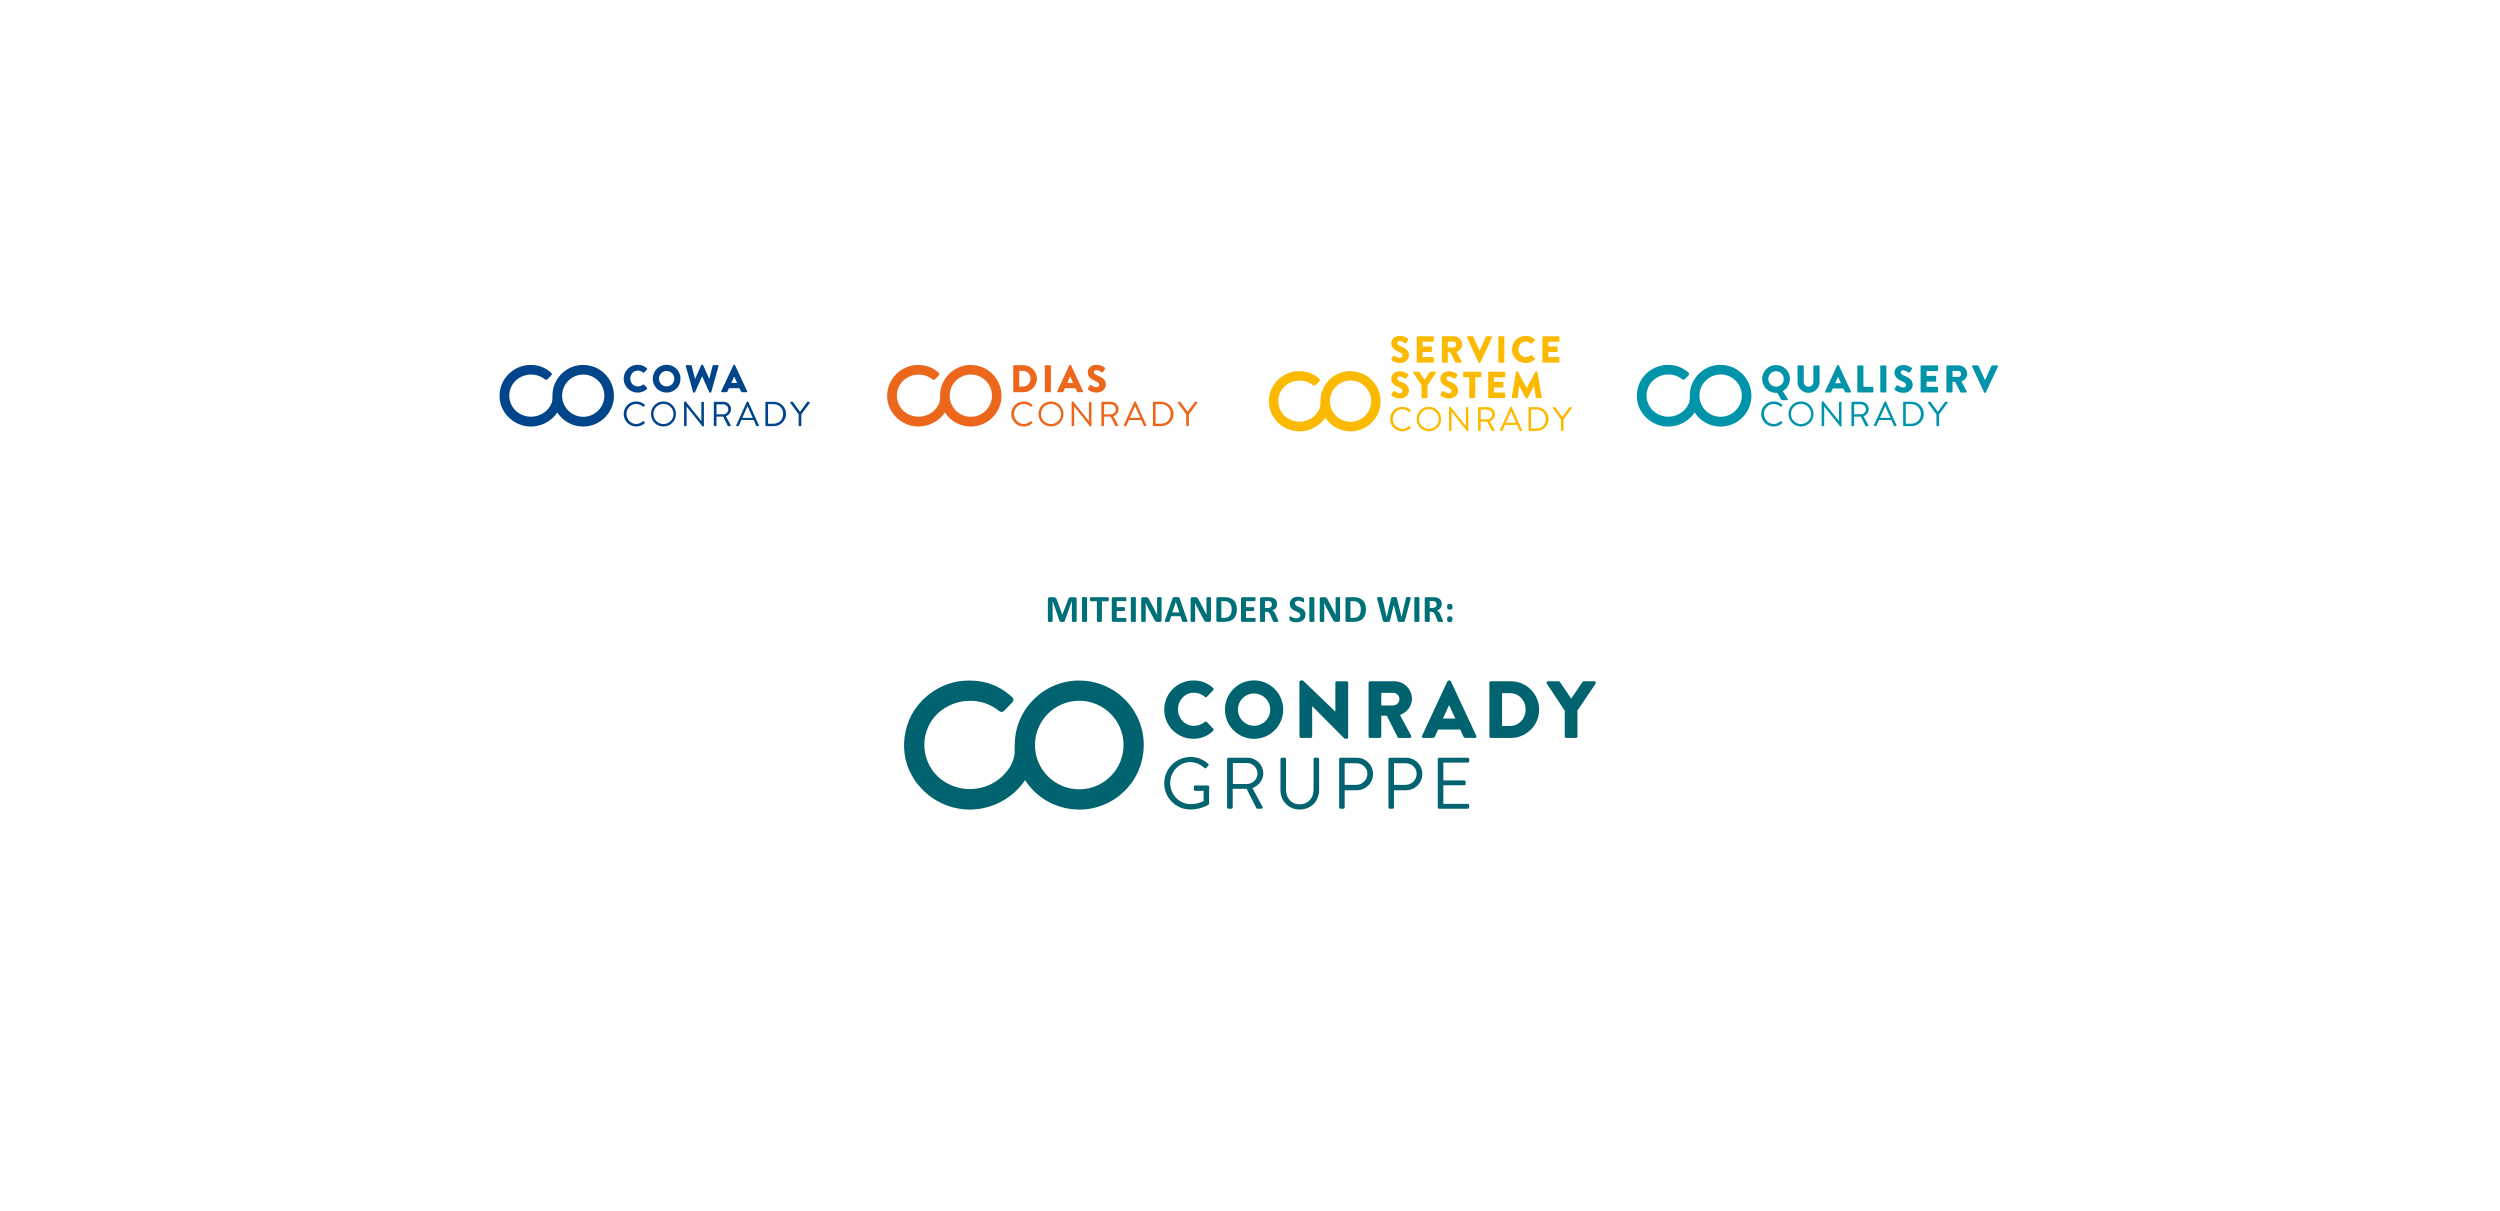 <?xml version="1.0" encoding="UTF-8"?> <svg xmlns="http://www.w3.org/2000/svg" id="Gruppe_1864" data-name="Gruppe 1864" viewBox="0 0 2560 1240"><defs><style> .cls-1 { isolation: isolate; } .cls-2 { fill: #ec671c; } .cls-2, .cls-3, .cls-4, .cls-5, .cls-6, .cls-7 { stroke-width: 0px; } .cls-3 { fill: #fbba00; } .cls-4 { fill: #004489; } .cls-5 { fill: #00636f; } .cls-6 { fill: #007078; } .cls-7 { fill: #0094aa; } </style></defs><g><g id="Miteinander_sind_wir:" data-name="Miteinander sind wir:" class="cls-1"><g class="cls-1"><path class="cls-6" d="M1102.47,636.08c0,.13-.04.25-.11.35-.07.1-.2.19-.39.25-.19.07-.44.12-.75.16s-.71.06-1.19.06-.86-.02-1.17-.06-.56-.09-.74-.16c-.18-.07-.31-.15-.39-.25s-.12-.22-.12-.35v-20.57h-.04l-7.32,20.55c-.05.17-.14.31-.25.42s-.28.2-.48.26c-.2.07-.46.11-.77.13s-.69.03-1.13.03-.82-.02-1.13-.05-.57-.08-.77-.16c-.2-.07-.36-.16-.48-.26s-.2-.23-.23-.37l-7.07-20.55h-.04v20.57c0,.13-.04.25-.11.35-.07.1-.21.19-.4.25s-.45.12-.75.16c-.31.04-.7.06-1.18.06s-.86-.02-1.17-.06-.56-.09-.75-.16c-.19-.07-.32-.15-.39-.25-.07-.1-.11-.22-.11-.35v-22.52c0-.66.18-1.17.53-1.52s.82-.53,1.41-.53h3.36c.6,0,1.11.05,1.54.15s.8.26,1.11.49.57.53.78.9c.21.37.39.83.55,1.38l5.47,15.06h.08l5.66-15.02c.17-.55.35-1.01.56-1.39.2-.38.44-.68.7-.92.27-.23.58-.4.95-.5.36-.1.79-.15,1.27-.15h3.46c.35,0,.65.05.91.14s.46.22.62.4c.16.18.29.39.37.64.08.25.13.54.13.87v22.52Z"></path><path class="cls-6" d="M1113.14,636.08c0,.13-.04.25-.13.35-.08.1-.22.19-.42.25s-.46.12-.78.16c-.33.04-.74.06-1.25.06s-.91-.02-1.24-.06-.6-.09-.79-.16-.34-.15-.42-.25c-.08-.1-.13-.22-.13-.35v-23.87c0-.13.04-.25.13-.35.08-.1.23-.19.43-.25.2-.07.47-.12.79-.16.33-.04.74-.06,1.23-.06s.92.02,1.25.06c.33.04.59.09.78.16s.33.15.42.25c.08.1.13.22.13.35v23.87Z"></path><path class="cls-6" d="M1135.46,613.62c0,.38-.02.7-.05.97-.03.27-.08.48-.15.64-.07.16-.15.28-.24.36s-.21.12-.32.12h-6.33v20.37c0,.13-.04.25-.13.35-.08.1-.22.19-.42.25s-.46.12-.79.16-.75.06-1.24.06-.91-.02-1.24-.06-.6-.09-.79-.16-.34-.15-.42-.25c-.08-.1-.13-.22-.13-.35v-20.37h-6.33c-.13,0-.24-.04-.33-.12-.09-.08-.17-.2-.23-.36-.07-.16-.11-.38-.15-.64-.03-.27-.05-.59-.05-.97s.02-.72.05-1c.03-.27.08-.49.15-.65.06-.16.14-.28.23-.35.09-.07.2-.11.33-.11h17.81c.12,0,.22.04.32.11s.18.19.24.35c.06.16.11.38.15.65.03.27.05.61.05,1Z"></path><path class="cls-6" d="M1153.43,634.77c0,.38-.02.69-.05.95-.03.25-.08.46-.15.62-.07.16-.15.27-.24.34s-.21.11-.32.11h-12.7c-.43,0-.79-.13-1.08-.38s-.44-.67-.44-1.24v-22.03c0-.57.15-.99.44-1.24s.65-.38,1.08-.38h12.62c.12,0,.22.03.31.1.09.07.17.18.23.34.06.16.11.37.15.62.03.25.05.58.05.97,0,.36-.02.67-.05.93-.03.25-.08.46-.15.62-.07.16-.14.27-.23.34-.09.07-.2.11-.31.11h-9.02v6.17h7.64c.12,0,.22.04.32.11s.18.18.24.33c.06.15.11.35.15.61.03.25.05.56.05.93s-.02.69-.05.94c-.03.25-.08.45-.15.6-.07.15-.15.26-.24.32s-.21.1-.32.1h-7.64v7.13h9.1c.12,0,.22.04.32.11s.18.19.24.34c.06.16.11.36.15.62.03.25.05.57.05.95Z"></path><path class="cls-6" d="M1163.12,636.08c0,.13-.04.25-.13.35-.08.1-.22.19-.42.25s-.46.12-.78.16c-.33.04-.74.06-1.25.06s-.91-.02-1.24-.06-.6-.09-.79-.16-.34-.15-.42-.25c-.08-.1-.13-.22-.13-.35v-23.87c0-.13.04-.25.13-.35.08-.1.23-.19.43-.25.2-.07.47-.12.79-.16.33-.04.74-.06,1.23-.06s.92.02,1.25.06c.33.04.59.09.78.16s.33.15.42.25c.08.1.13.22.13.35v23.87Z"></path><path class="cls-6" d="M1189.46,634.99c0,.3-.05.57-.16.8-.1.23-.24.43-.42.59s-.38.27-.62.34c-.24.07-.49.11-.73.11h-2.19c-.46,0-.85-.05-1.18-.14s-.64-.26-.92-.5c-.28-.24-.55-.57-.81-.98-.26-.41-.55-.94-.88-1.59l-6.29-11.82c-.36-.7-.74-1.46-1.11-2.28-.38-.81-.72-1.6-1.02-2.37h-.04c.05.94.09,1.87.12,2.8.03.93.04,1.89.04,2.88v13.22c0,.13-.04.25-.11.35-.07.1-.2.19-.37.26s-.41.13-.71.17c-.3.04-.68.06-1.15.06s-.83-.02-1.13-.06c-.3-.04-.53-.09-.7-.17-.17-.07-.29-.16-.35-.26-.07-.1-.1-.22-.1-.35v-22.71c0-.61.18-1.07.54-1.38.36-.31.8-.46,1.32-.46h2.75c.49,0,.91.04,1.25.13.34.08.64.22.91.42.27.2.52.47.75.81s.48.77.72,1.28l4.92,9.24c.29.56.57,1.11.85,1.65.28.54.55,1.08.81,1.62.26.54.51,1.07.76,1.59.25.52.49,1.04.72,1.56h.02c-.04-.91-.07-1.86-.09-2.85s-.03-1.93-.03-2.83v-11.86c0-.13.04-.25.12-.35s.21-.2.39-.27c.18-.08.42-.13.72-.17.3-.03.68-.05,1.15-.05.44,0,.81.02,1.11.05.3.03.53.09.69.17.16.08.28.17.34.27.06.1.1.22.1.35v22.71Z"></path><path class="cls-6" d="M1215.67,634.87c.16.47.25.84.29,1.11s-.01.48-.16.62c-.14.14-.4.22-.76.25-.36.03-.87.05-1.5.05s-1.18,0-1.55-.03-.65-.06-.85-.12-.33-.14-.41-.24-.14-.24-.2-.41l-1.7-5.08h-9.49l-1.6,4.94c-.05.18-.12.33-.21.46-.08.12-.22.22-.41.29-.19.07-.46.12-.8.15-.35.03-.8.04-1.36.04-.6,0-1.07-.02-1.41-.06-.34-.04-.57-.13-.7-.28-.13-.15-.18-.36-.14-.63s.14-.64.29-1.09l7.79-22.42c.08-.22.17-.4.27-.54.1-.14.27-.24.5-.31.23-.07.54-.12.95-.14.4-.02.94-.03,1.6-.03.77,0,1.38,0,1.84.03.46.02.81.07,1.06.14s.44.18.55.32c.11.14.21.34.28.59l7.81,22.4ZM1204.07,616.34h-.02l-3.57,10.74h7.17l-3.57-10.74Z"></path><path class="cls-6" d="M1240.05,634.99c0,.3-.05.57-.16.8-.1.23-.24.43-.42.59s-.38.27-.62.34c-.24.07-.49.11-.73.11h-2.19c-.46,0-.85-.05-1.18-.14s-.64-.26-.92-.5c-.28-.24-.55-.57-.81-.98-.26-.41-.55-.94-.88-1.59l-6.29-11.82c-.36-.7-.74-1.46-1.11-2.28-.38-.81-.72-1.6-1.02-2.37h-.04c.05.94.09,1.87.12,2.8.03.93.04,1.89.04,2.88v13.22c0,.13-.04.25-.11.35-.07.1-.2.19-.37.26s-.41.13-.71.17c-.3.04-.68.06-1.15.06s-.83-.02-1.13-.06c-.3-.04-.53-.09-.7-.17-.17-.07-.29-.16-.35-.26-.07-.1-.1-.22-.1-.35v-22.71c0-.61.18-1.07.54-1.38.36-.31.8-.46,1.32-.46h2.75c.49,0,.91.04,1.25.13.34.08.64.22.91.42.27.2.52.47.75.81s.48.77.72,1.28l4.92,9.24c.29.56.57,1.11.85,1.65.28.54.55,1.08.81,1.62.26.54.51,1.07.76,1.59.25.52.49,1.04.72,1.56h.02c-.04-.91-.07-1.86-.09-2.85s-.03-1.93-.03-2.83v-11.86c0-.13.04-.25.12-.35s.21-.2.39-.27c.18-.08.42-.13.72-.17.3-.03.68-.05,1.15-.05.44,0,.81.02,1.11.05.3.03.53.09.69.17.16.08.28.17.34.27.06.1.1.22.1.35v22.71Z"></path><path class="cls-6" d="M1266.55,623.78c0,2.32-.3,4.3-.91,5.95s-1.47,2.99-2.61,4.03-2.51,1.81-4.13,2.29-3.55.73-5.79.73h-6.04c-.43,0-.79-.13-1.08-.38s-.44-.67-.44-1.24v-22.03c0-.57.15-.99.44-1.24s.65-.38,1.08-.38h6.48c2.25,0,4.16.26,5.73.79,1.57.53,2.89,1.31,3.96,2.34s1.89,2.31,2.45,3.84c.56,1.52.84,3.29.84,5.29ZM1261.24,623.95c0-1.2-.14-2.31-.42-3.34-.28-1.03-.73-1.92-1.35-2.68-.62-.75-1.41-1.34-2.38-1.77-.97-.42-2.24-.63-3.82-.63h-2.6v17.19h2.68c1.41,0,2.59-.18,3.55-.55.96-.36,1.77-.92,2.41-1.65s1.13-1.65,1.45-2.74c.32-1.09.48-2.37.48-3.83Z"></path><path class="cls-6" d="M1285.75,634.77c0,.38-.02.69-.05.95s-.08.46-.15.62-.15.27-.24.34-.21.11-.32.11h-12.69c-.43,0-.79-.13-1.08-.38s-.44-.67-.44-1.24v-22.03c0-.57.15-.99.44-1.24s.65-.38,1.08-.38h12.62c.12,0,.22.03.31.1s.17.18.23.34.11.37.15.62.05.58.05.97c0,.36-.02.67-.05.93s-.08.46-.15.62-.14.27-.23.34-.2.11-.31.11h-9.02v6.17h7.64c.12,0,.22.04.32.11s.18.18.24.33.11.35.15.61.05.56.05.93-.02.69-.05.94-.08.45-.15.6-.15.26-.24.32-.21.1-.32.1h-7.64v7.13h9.1c.12,0,.22.04.32.11s.18.19.24.34.11.36.15.62.05.57.05.95Z"></path><path class="cls-6" d="M1309.03,636.12c0,.14-.03.26-.08.36s-.18.18-.37.24-.48.11-.86.14-.89.04-1.54.04c-.55,0-.98-.01-1.31-.04s-.58-.08-.77-.15-.32-.16-.4-.27-.14-.24-.2-.4l-2.27-5.64c-.27-.64-.54-1.2-.8-1.7s-.55-.91-.87-1.24-.69-.58-1.1-.75-.9-.25-1.45-.25h-1.6v9.63c0,.13-.04.25-.13.35s-.22.19-.42.25-.46.12-.78.16-.74.06-1.25.06-.91-.02-1.24-.06-.6-.09-.79-.16-.33-.15-.41-.25-.12-.22-.12-.35v-22.95c0-.57.15-.99.44-1.24s.65-.38,1.08-.38h6.54c.66,0,1.21.01,1.64.04s.82.06,1.17.1c1.02.14,1.93.39,2.74.74s1.5.81,2.07,1.38,1,1.24,1.3,2.01.45,1.66.45,2.67c0,.85-.11,1.62-.32,2.31s-.53,1.32-.95,1.87-.93,1.02-1.54,1.43-1.31.73-2.09.98c.38.18.73.4,1.06.66s.64.58.94.95.57.79.83,1.27.51,1.01.76,1.61l2.13,4.98c.2.5.33.86.39,1.08s.1.41.1.54ZM1302.41,618.97c0-.83-.19-1.54-.57-2.11s-1-.98-1.86-1.21c-.26-.07-.56-.12-.89-.16s-.79-.06-1.38-.06h-2.3v7.17h2.62c.73,0,1.37-.09,1.91-.26s1-.42,1.37-.74.64-.7.82-1.14.27-.94.27-1.48Z"></path><path class="cls-6" d="M1336.83,629.21c0,1.33-.25,2.49-.74,3.5s-1.17,1.84-2.01,2.51-1.84,1.17-2.97,1.51-2.34.51-3.63.51c-.87,0-1.68-.07-2.43-.21s-1.41-.32-1.98-.52-1.05-.41-1.44-.63-.66-.42-.83-.59-.29-.41-.36-.73-.11-.78-.11-1.38c0-.4.01-.74.04-1.02s.07-.5.13-.66.14-.29.23-.36.21-.11.34-.11c.18,0,.44.11.77.32s.76.45,1.28.71,1.14.5,1.87.71,1.56.32,2.51.32c.62,0,1.18-.08,1.68-.22s.92-.36,1.26-.63.61-.61.79-1.02.27-.85.27-1.35c0-.57-.16-1.06-.47-1.47s-.72-.77-1.22-1.09-1.07-.62-1.71-.9-1.3-.58-1.97-.89-1.33-.67-1.97-1.06-1.21-.87-1.71-1.43-.91-1.21-1.22-1.96-.47-1.66-.47-2.71c0-1.21.22-2.28.67-3.19s1.05-1.68,1.82-2.29,1.66-1.06,2.7-1.36,2.13-.45,3.29-.45c.6,0,1.2.05,1.8.14s1.16.21,1.68.37.98.33,1.39.53.67.36.8.49.22.24.26.33.08.21.12.36.06.34.07.57.02.51.02.85c0,.38,0,.7-.03.96s-.05.48-.1.64-.11.29-.2.37-.2.12-.34.12-.37-.09-.68-.27-.7-.38-1.15-.6-.98-.41-1.58-.59-1.26-.26-1.97-.26c-.56,0-1.05.07-1.46.21s-.76.33-1.04.57-.49.53-.62.87-.21.7-.21,1.07c0,.56.15,1.04.46,1.46s.72.77,1.23,1.09,1.1.62,1.75.9,1.32.58,1.99.89,1.34.67,1.99,1.06,1.23.87,1.74,1.43.92,1.2,1.23,1.95.47,1.63.47,2.65Z"></path><path class="cls-6" d="M1345.91,636.08c0,.13-.04.25-.13.35s-.22.19-.42.25-.46.12-.78.16-.74.06-1.25.06-.91-.02-1.24-.06-.6-.09-.79-.16-.33-.15-.42-.25-.13-.22-.13-.35v-23.87c0-.13.04-.25.13-.35s.23-.19.43-.25.47-.12.79-.16.74-.06,1.23-.06.92.02,1.25.06.59.09.78.16.33.15.42.25.13.22.13.35v23.87Z"></path><path class="cls-6" d="M1372.26,634.99c0,.3-.05.57-.16.8s-.24.43-.42.59-.38.27-.62.34-.49.11-.73.11h-2.19c-.46,0-.85-.05-1.18-.14s-.64-.26-.92-.5-.55-.57-.81-.98-.55-.94-.88-1.59l-6.29-11.82c-.36-.7-.74-1.46-1.11-2.28s-.72-1.6-1.02-2.37h-.04c.05.94.09,1.87.12,2.8s.04,1.89.04,2.88v13.22c0,.13-.04.25-.11.35s-.2.19-.37.26-.41.13-.71.17-.68.06-1.15.06-.83-.02-1.13-.06-.53-.09-.7-.17-.29-.16-.35-.26-.1-.22-.1-.35v-22.71c0-.61.18-1.07.54-1.38s.8-.46,1.32-.46h2.75c.5,0,.91.04,1.25.13s.64.22.91.42.52.47.75.81.48.77.72,1.28l4.92,9.24c.29.56.57,1.11.85,1.65s.55,1.08.81,1.62.51,1.07.76,1.59.49,1.04.72,1.56h.02c-.04-.91-.07-1.86-.09-2.85s-.03-1.93-.03-2.83v-11.86c0-.13.04-.25.12-.35s.21-.2.39-.27.42-.13.72-.17.68-.05,1.15-.05c.44,0,.81.02,1.11.05s.53.09.69.17.28.17.34.27.1.22.1.35v22.71Z"></path><path class="cls-6" d="M1398.76,623.78c0,2.32-.3,4.3-.91,5.95s-1.47,2.99-2.61,4.03-2.51,1.81-4.13,2.29-3.55.73-5.79.73h-6.04c-.43,0-.79-.13-1.08-.38s-.44-.67-.44-1.24v-22.03c0-.57.15-.99.44-1.24s.65-.38,1.08-.38h6.48c2.25,0,4.16.26,5.73.79s2.89,1.31,3.96,2.34,1.89,2.31,2.45,3.84.84,3.29.84,5.29ZM1393.45,623.95c0-1.2-.14-2.31-.42-3.34s-.73-1.92-1.35-2.68-1.41-1.34-2.38-1.77-2.24-.63-3.82-.63h-2.6v17.19h2.68c1.41,0,2.59-.18,3.55-.55s1.77-.92,2.41-1.65,1.13-1.65,1.45-2.74.48-2.37.48-3.83Z"></path><path class="cls-6" d="M1438.62,635.48c-.08.31-.19.56-.32.75s-.34.33-.62.43-.62.16-1.05.2-.98.05-1.64.05c-.74,0-1.34-.02-1.79-.05s-.8-.1-1.06-.2-.45-.24-.57-.43-.21-.44-.27-.75l-4.04-16.02h-.04l-3.83,16.02c-.07.3-.16.54-.27.73s-.3.33-.56.44-.6.17-1.04.21-1.01.05-1.73.05c-.75,0-1.36-.02-1.81-.05s-.8-.1-1.06-.2-.45-.24-.57-.43-.21-.44-.29-.75l-5.74-22.05c-.12-.47-.18-.84-.2-1.1s.06-.47.22-.62.43-.23.8-.26.89-.05,1.55-.05c.61,0,1.1,0,1.46.03s.63.07.81.14.31.18.37.31.12.33.16.58l4.43,19.36h.02l4.61-19.22c.05-.25.12-.45.21-.61s.23-.28.43-.36.48-.14.83-.18.82-.05,1.41-.05c.62,0,1.12.01,1.49.04s.66.08.86.17.35.21.44.36.16.36.21.62l4.77,19.22h.04l4.43-19.3c.04-.21.09-.39.16-.54s.19-.27.37-.35.44-.14.78-.18.81-.05,1.43-.05c.57,0,1.02.02,1.34.05s.55.12.69.26.21.35.19.63-.09.66-.21,1.14l-5.8,21.99Z"></path><path class="cls-6" d="M1453.43,636.08c0,.13-.04.25-.13.35s-.22.19-.42.25-.46.12-.78.16-.74.06-1.25.06-.91-.02-1.24-.06-.6-.09-.79-.16-.33-.15-.42-.25-.13-.22-.13-.35v-23.87c0-.13.04-.25.13-.35s.23-.19.43-.25.47-.12.79-.16.74-.06,1.23-.06.92.02,1.25.06.59.09.78.16.33.15.42.25.13.22.13.35v23.87Z"></path><path class="cls-6" d="M1477.69,636.12c0,.14-.03.26-.08.36s-.18.18-.37.24-.48.11-.86.14-.89.04-1.54.04c-.55,0-.98-.01-1.31-.04s-.58-.08-.77-.15-.32-.16-.4-.27-.14-.24-.2-.4l-2.27-5.64c-.27-.64-.54-1.2-.8-1.7s-.55-.91-.87-1.24-.69-.58-1.1-.75-.9-.25-1.45-.25h-1.6v9.63c0,.13-.04.25-.13.35s-.22.19-.42.25-.46.12-.78.16-.74.06-1.25.06-.91-.02-1.24-.06-.6-.09-.79-.16-.33-.15-.41-.25-.12-.22-.12-.35v-22.95c0-.57.15-.99.44-1.24s.65-.38,1.08-.38h6.54c.66,0,1.21.01,1.64.04s.82.06,1.17.1c1.02.14,1.93.39,2.74.74s1.5.81,2.07,1.38,1,1.24,1.3,2.01.45,1.66.45,2.67c0,.85-.11,1.62-.32,2.31s-.53,1.32-.95,1.87-.93,1.02-1.54,1.43-1.31.73-2.09.98c.38.18.73.4,1.06.66s.64.58.94.95.57.79.83,1.27.51,1.01.76,1.61l2.13,4.98c.2.5.33.86.39,1.08s.1.41.1.54ZM1471.06,618.97c0-.83-.19-1.54-.57-2.11s-1-.98-1.86-1.21c-.26-.07-.56-.12-.89-.16s-.79-.06-1.38-.06h-2.3v7.17h2.62c.73,0,1.37-.09,1.91-.26s1-.42,1.37-.74.64-.7.82-1.14.27-.94.27-1.48Z"></path><path class="cls-6" d="M1487.33,621.36c0,.55-.05,1-.14,1.37s-.24.66-.46.9-.5.4-.85.5-.79.15-1.33.15-.98-.05-1.33-.15-.63-.26-.85-.5-.36-.53-.44-.9-.12-.82-.12-1.37.04-1.03.12-1.41.22-.68.44-.92.5-.4.85-.51.79-.16,1.33-.16.98.05,1.33.16.63.27.85.51.37.54.46.92.14.85.14,1.41ZM1487.33,634.11c0,.55-.05,1.01-.14,1.38s-.24.67-.46.91-.5.4-.85.5-.79.15-1.33.15-.98-.05-1.33-.15-.63-.26-.85-.5-.36-.54-.44-.91-.12-.83-.12-1.38.04-1.01.12-1.4.22-.69.44-.93.5-.4.85-.5.79-.15,1.33-.15.98.05,1.33.15.63.26.85.5.37.54.46.93.14.85.14,1.4Z"></path></g></g><g><path id="Pfad_1943" data-name="Pfad 1943" class="cls-5" d="M1602.28,754.09c0,.87.71,1.58,1.58,1.58h9.87c.86-.03,1.55-.72,1.58-1.58v-26.45l18.58-27.62c.48-.7.3-1.66-.4-2.14-.27-.19-.6-.28-.93-.27h-10.79c-.54,0-1.04.28-1.32.75l-11.54,17-11.52-17c-.29-.45-.79-.73-1.32-.75h-10.79c-.85-.03-1.56.63-1.6,1.48-.01.33.08.66.27.93l18.33,27.71v26.37ZM1538.08,743.39v-33.59h7.97c9.36,0,16.17,7.38,16.17,16.75s-6.8,16.84-16.17,16.84h-7.97ZM1525.14,754.09c-.01.84.65,1.54,1.49,1.58h20.24c16.03.09,29.11-12.83,29.2-28.86.09-16.03-12.83-29.11-28.86-29.2-.11,0-.23,0-.34,0h-20.23c-.84.04-1.5.73-1.49,1.57v54.91ZM1477.62,735.77l6.22-13.68h.08l6.31,13.69h-12.61ZM1457.55,755.67h9.12c1.32.04,2.52-.76,2.99-1.99l2.98-6.63h22.57l2.98,6.55c.75,1.58,1.41,2.07,2.91,2.07h9.21c.8.07,1.51-.53,1.58-1.33.02-.29-.04-.57-.17-.82l-25.96-55.82c-.27-.53-.81-.88-1.4-.91h-.83c-.6.03-1.13.38-1.41.91l-25.96,55.82c-.39.71-.12,1.6.58,1.98.25.14.54.2.82.17M1414.43,722.41v-12.93h12.27c3.47.02,6.28,2.83,6.3,6.3,0,3.54-2.77,6.45-6.3,6.64h-12.27ZM1401.41,754.09c0,.87.7,1.57,1.57,1.58,0,0,0,0,0,0h9.87c.86-.03,1.55-.72,1.58-1.58v-21.15h5.72l11.03,21.98c.28.47.78.75,1.33.75h11.03c.87.05,1.61-.62,1.66-1.48.02-.33-.07-.65-.24-.93l-11.36-21.06c7.22-2.91,12.27-9.04,12.27-16.67-.07-9.93-8.15-17.94-18.08-17.92h-24.8c-.87,0-1.57.7-1.57,1.57h0v54.91ZM1330.66,754.09c.03.86.72,1.55,1.58,1.58h9.87c.87,0,1.57-.7,1.57-1.57,0,0,0,0,0,0v-30.94h.09l32.76,32.93c.32.22.69.37,1.08.42h1.33c.84.01,1.54-.65,1.58-1.49v-55.82c-.03-.86-.72-1.55-1.58-1.57h-9.95c-.87,0-1.58.7-1.58,1.57v29.45h-.08l-33.1-31.85h-2.07c-.84,0-1.54.65-1.58,1.49l.08,55.82ZM1267.62,726.73c-.03-9.14,7.36-16.57,16.5-16.6,9.14-.03,16.57,7.36,16.6,16.5.03,9.14-7.36,16.57-16.5,16.6-.03,0-.06,0-.09,0-9.07-.1-16.4-7.43-16.51-16.5M1254.35,726.73c0,16.47,13.35,29.82,29.82,29.82s29.82-13.35,29.82-29.82c.1-16.47-13.18-29.9-29.65-29.99-16.47-.1-29.9,13.18-29.99,29.65,0,.12,0,.23,0,.35M1192.15,726.73c-.02,16.42,13.27,29.75,29.7,29.78.08,0,.16,0,.24,0,7.52.08,14.76-2.81,20.15-8.04.6-.61.64-1.59.08-2.24l-6.46-6.89c-.6-.56-1.52-.6-2.16-.08-3.13,2.57-7.06,3.98-11.11,3.98-9.37,0-16.34-7.63-16.34-16.83s6.88-17.08,16.26-17.08c4.12,0,8.11,1.5,11.2,4.23.56.57,1.47.58,2.05.02,0,0,.02-.02.02-.02l6.47-6.72c.62-.59.65-1.57.06-2.19-.04-.05-.09-.09-.14-.13-5.39-5.15-12.62-7.93-20.08-7.71-16.5-.04-29.91,13.31-29.94,29.81,0,.04,0,.09,0,.13"></path><path id="Pfad_1944" data-name="Pfad 1944" class="cls-5" d="M1472.22,826.75c0,.78.63,1.42,1.41,1.42h29.41c.78,0,1.42-.63,1.42-1.41h0v-2.17c0-.78-.63-1.42-1.41-1.42,0,0,0,0,0,0h-25.07v-19.03h21.42c.78,0,1.41-.64,1.41-1.42h0v-2.17c-.02-.77-.64-1.39-1.41-1.42h-21.42v-18.21h25.08c.78,0,1.42-.63,1.42-1.41h0v-2.17c0-.78-.63-1.42-1.41-1.42,0,0,0,0-.01,0h-29.41c-.78,0-1.41.64-1.41,1.42v49.41ZM1427.43,803.69v-22.1h11.87c6.12,0,11.35,4.63,11.35,10.68.01,6.28-5.06,11.39-11.35,11.42h-11.87ZM1421.76,826.75c0,.78.63,1.42,1.41,1.42,0,0,0,0,0,0h2.85c.77-.03,1.39-.65,1.41-1.42v-17.54h12.32c9.19.05,16.68-7.37,16.73-16.56.05-9.19-7.37-16.68-16.56-16.73-.08,0-.17,0-.25,0h-16.5c-.78,0-1.41.63-1.41,1.41,0,0,0,0,0,0v49.41ZM1376.97,803.69v-22.1h11.88c6.12,0,11.35,4.63,11.35,10.68.01,6.28-5.06,11.39-11.35,11.42h-11.88ZM1371.3,826.75c0,.78.63,1.42,1.41,1.42h2.85c.77-.03,1.39-.65,1.41-1.42v-17.54h12.32c9.19.05,16.68-7.37,16.73-16.56.05-9.19-7.37-16.68-16.56-16.73-.08,0-.17,0-.25,0h-16.5c-.78,0-1.41.64-1.41,1.42h0s0,49.41,0,49.41ZM1311.21,808.91c0,11.34,7.98,20.01,19.7,20.01s19.86-8.66,19.86-20v-31.57c-.03-.77-.65-1.39-1.42-1.42h-2.84c-.78,0-1.42.63-1.42,1.41h0v31.28c0,8.51-5.38,15-14.19,15s-14.03-6.64-14.03-15.15v-31.12c0-.78-.63-1.42-1.41-1.42,0,0,0,0,0,0h-2.84c-.77.03-1.39.65-1.41,1.42v31.57ZM1262.46,802.8v-21.43h14.48c5.92,0,10.71,4.8,10.71,10.71s-4.8,10.71-10.71,10.71h-14.48ZM1256.56,826.75c0,.78.64,1.42,1.42,1.42,0,0,0,0,0,0h2.9c.77-.03,1.39-.65,1.42-1.42v-19.03h14.27l9.92,19.78c.23.44.7.7,1.19.67h3.81c.78.04,1.45-.55,1.49-1.33.02-.29-.06-.59-.22-.84l-10.23-18.96c6.5-2.61,11.05-8.35,11.05-15.22-.08-8.86-7.32-15.98-16.18-15.9-.03,0-.06,0-.09,0h-19.33c-.78,0-1.42.63-1.42,1.41,0,0,0,0,0,0v49.41ZM1192.15,802.12c-.02,14.78,11.94,26.78,26.72,26.8.08,0,.15,0,.23,0,6.47,0,12.83-1.69,18.43-4.92.34-.31.56-.74.6-1.19v-17.1c0-.76-.59-1.38-1.35-1.41h-12.9c-.76-.03-1.4.56-1.42,1.32,0,.03,0,.06,0,.09v2.76c0,.75.62,1.35,1.37,1.35.02,0,.03,0,.05,0h8.59v10.45c-4.15,2.15-8.77,3.23-13.44,3.14-11.79,0-20.75-10.08-20.75-21.58s8.96-21.43,20.75-21.43c5,0,10.37,2.47,14.18,5.82.82.75,1.27.82,1.94.07.59-.67,1.42-1.41,2.09-2.09.56-.57.55-1.48-.01-2.04-.02-.02-.04-.04-.06-.05-5.07-4.33-10.53-6.94-18.06-6.94-14.85-.03-26.91,11.98-26.94,26.82,0,.04,0,.08,0,.12"></path><path id="Pfad_1945" data-name="Pfad 1945" class="cls-5" d="M1105.17,808.26c-25.04,0-45.34-20.3-45.34-45.34,0-25.04,20.3-45.34,45.34-45.34,25.04,0,45.34,20.3,45.34,45.34h0c-.03,25.03-20.31,45.31-45.34,45.34M1105.17,696.84c-36.49,0-66.08,29.59-66.08,66.08h0c0,2.21-.31,6.74-.1,8.9-1.47,9.77-5.7,16.07-12.48,23-.08.07-.16.14-.23.21-8.42,7.8-19.32,12.38-30.78,12.92v-.09c-.84.04-1.64.19-2.5.19-12.3-.07-24.13-4.8-33.08-13.23-8.53-8.46-13.36-19.96-13.41-31.98-.02-12.03,4.82-23.56,13.41-31.97,8.96-8.44,20.78-13.17,33.08-13.24,10.74-.18,21.2,3.4,29.59,10.11.48.34.98.64,1.52.89.08.04.16.08.25.12,1.33.56,2.88.23,3.85-.85.05-.05.1-.1.15-.16.68-.68,1.33-1.36,1.97-2.05l3.01-3.12,3.37-3.5c1.38-1.28,1.45-3.44.17-4.81-.11-.12-.23-.23-.35-.33-.59-.54-1.19-1.06-1.79-1.57-.47-.41-.94-.78-1.42-1.17h.01c-.11-.1-.23-.18-.34-.28-.44-.35-.88-.7-1.32-1.04-.3-.24-.61-.47-.92-.7-.44-.33-.89-.65-1.33-.97-.31-.22-.63-.44-.95-.66-.44-.3-.88-.6-1.33-.89-.32-.21-.65-.42-.98-.63-.44-.28-.89-.55-1.35-.82-.33-.2-.67-.39-1.02-.58-.45-.26-.9-.5-1.35-.74-.35-.18-.71-.36-1.06-.54-.45-.23-.9-.46-1.36-.67-.37-.18-.74-.34-1.11-.51-.45-.2-.9-.4-1.37-.59-.38-.16-.77-.31-1.16-.46-.46-.18-.91-.35-1.37-.52-.4-.14-.82-.28-1.22-.42-.46-.15-.91-.31-1.38-.45-.43-.13-.86-.26-1.29-.38-.46-.13-.92-.26-1.38-.38s-.91-.22-1.36-.33-.91-.22-1.38-.32c-.48-.1-.96-.18-1.45-.27-.46-.09-.9-.18-1.36-.25-.51-.08-1.04-.15-1.57-.22-.44-.06-.88-.13-1.33-.18-.57-.07-1.15-.11-1.73-.17-.41-.04-.83-.09-1.26-.12-.66-.05-1.33-.08-2-.12-.36-.02-.71-.04-1.07-.06-1.04-.04-2.1-.06-3.17-.06-3.9,0-7.79.34-11.63,1.01-20.07,3.8-37.37,16.43-47.1,34.4-7.32,14.05-9.42,30.24-5.93,45.7,7.16,29.13,34.08,50.9,65.58,51.06.84,0,1.66-.07,2.5-.1h0c2.5-.1,4.99-.33,7.47-.7,19-2.79,35.96-13.43,46.72-29.34l-.03-.08c19.81,30.65,60.72,39.44,91.37,19.63,30.65-19.81,39.44-60.72,19.63-91.37-12.17-18.83-33.07-30.21-55.49-30.21"></path></g></g><g><path class="cls-3" d="M1382.95,431.92c-11.65,0-21.13-9.48-21.13-21.13s9.48-21.13,21.13-21.13,21.13,9.48,21.13,21.13-9.48,21.13-21.13,21.13M1382.95,379.98c-17.01,0-30.8,13.8-30.8,30.8,0,1.04-.14,3.14-.05,4.14-.68,4.55-2.66,7.5-5.82,10.73-.04.04-.07.07-.11.09-3.8,3.52-8.87,5.78-14.35,6.03v-.04c-.39.02-.77.09-1.16.09-5.91,0-11.4-2.39-15.42-6.17-3.85-3.94-6.25-9.08-6.25-14.9s2.39-11.14,6.25-14.9c4.03-3.77,9.51-6.17,15.42-6.17,5.3,0,9.94,1.62,13.8,4.71.21.16.46.3.71.41.04.02.07.04.11.05.59.25,1.27.14,1.8-.39l.07-.07c.32-.32.62-.64.93-.95l1.41-1.46,1.57-1.62c.68-.68.68-1.71-.09-2.39-.27-.25-.55-.5-.84-.73-.21-.2-.45-.37-.66-.55h0c-.05-.04-.11-.09-.16-.12-.2-.16-.41-.32-.62-.48-.14-.11-.29-.21-.43-.32-.21-.16-.41-.3-.62-.45-.14-.11-.3-.21-.45-.3-.21-.14-.41-.29-.62-.41-.14-.11-.3-.2-.46-.29-.21-.12-.41-.25-.62-.37-.16-.09-.32-.18-.48-.27-.21-.12-.41-.23-.62-.34-.16-.09-.32-.18-.5-.25-.21-.11-.43-.21-.62-.3-.18-.09-.34-.16-.52-.23-.21-.09-.43-.2-.64-.27-.18-.07-.36-.14-.54-.21-.21-.09-.43-.16-.64-.25-.2-.07-.37-.12-.57-.2-.21-.07-.43-.14-.64-.21-.2-.05-.39-.12-.61-.18s-.43-.12-.64-.18-.43-.11-.64-.14c-.21-.05-.43-.11-.64-.14-.23-.05-.45-.09-.68-.12-.21-.04-.43-.09-.64-.12-.23-.04-.48-.07-.73-.11-.21-.04-.41-.05-.62-.09-.27-.04-.54-.05-.8-.07-.2-.02-.39-.04-.59-.05-.3-.02-.62-.04-.93-.05-.16,0-.32-.02-.5-.02-.48-.02-.98-.04-1.48-.04-1.86,0-3.66.16-5.43.46-9.48,1.78-17.54,7.82-21.95,16.03-2.25,4.3-3.53,9.19-3.53,14.4,0,2.37.27,4.68.77,6.91,3.34,13.58,15.88,23.72,30.57,23.81.39,0,.77-.04,1.16-.05h0c1.18-.05,2.34-.16,3.48-.32,9.03-1.32,16.9-6.44,21.77-13.67v-.04c5.48,8.48,15.01,14.08,25.86,14.08,17.01,0,30.8-13.8,30.8-30.8s-13.8-30.8-30.8-30.8"></path><path class="cls-3" d="M1424.83,403.99l1.82-3.21c.3-.5,1.04-.43,1.32-.23.16.07,2.94,2.12,5.48,2.12,1.55,0,2.66-.96,2.66-2.32,0-1.62-1.36-2.86-3.98-3.91-3.32-1.32-7.5-3.91-7.5-8.55,0-3.82,2.98-7.69,8.92-7.69,4.02,0,7.1,2.05,8.26,2.89.46.27.39.96.23,1.23l-1.96,2.98c-.27.43-.96.77-1.32.5-.36-.2-3.18-2.32-5.53-2.32-1.39,0-2.43.93-2.43,1.96,0,1.43,1.16,2.52,4.21,3.75,3.02,1.2,7.8,3.55,7.8,8.82,0,3.98-3.44,8-9.12,8-5.01,0-7.8-2.09-8.69-2.98-.39-.39-.5-.54-.2-1.09l.02.05Z"></path><path class="cls-3" d="M1455.7,394.63l-8.55-12.9c-.3-.5,0-1.12.62-1.12h5.01c.3,0,.5.2.62.34l5.37,7.92,5.37-7.92c.11-.16.27-.34.62-.34h5.03c.62,0,.93.62.62,1.12l-8.66,12.87v12.33c0,.39-.36.73-.73.73h-4.6c-.43,0-.73-.34-.73-.73v-12.3h-.02Z"></path><path class="cls-3" d="M1475.12,403.99l1.82-3.21c.3-.5,1.04-.43,1.32-.23.16.07,2.94,2.12,5.48,2.12,1.55,0,2.66-.96,2.66-2.32,0-1.62-1.36-2.86-3.98-3.91-3.32-1.32-7.5-3.91-7.5-8.55,0-3.82,2.98-7.69,8.92-7.69,4.02,0,7.1,2.05,8.26,2.89.46.27.39.96.23,1.23l-1.96,2.98c-.27.43-.96.77-1.32.5-.36-.2-3.18-2.32-5.53-2.32-1.39,0-2.43.93-2.43,1.96,0,1.43,1.16,2.52,4.21,3.75,3.02,1.2,7.8,3.55,7.8,8.82,0,3.98-3.44,8-9.12,8-5.01,0-7.8-2.09-8.69-2.98-.39-.39-.5-.54-.2-1.09l.02.05Z"></path><path class="cls-3" d="M1504.5,386.3h-5.53c-.43,0-.73-.34-.73-.73v-4.21c0-.39.3-.73.73-.73h17.15c.43,0,.73.34.73.73v4.21c0,.39-.3.73-.73.73h-5.53v20.63c0,.39-.34.73-.73.73h-4.64c-.39,0-.73-.34-.73-.73v-20.63h.02Z"></path><path class="cls-3" d="M1523.9,381.36c0-.39.3-.73.73-.73h15.99c.43,0,.73.34.73.73v4.21c0,.39-.3.73-.73.73h-10.71v4.8h8.82c.39,0,.73.34.73.73v4.21c0,.43-.34.73-.73.73h-8.82v5.21h10.71c.43,0,.73.36.73.73v4.21c0,.39-.3.73-.73.73h-15.99c-.43,0-.73-.34-.73-.73v-25.57Z"></path><path class="cls-3" d="M1552.36,380.84c.04-.36.39-.62.7-.62h.62c.2,0,.54.16.66.39l8.96,16.69h.07l8.96-16.69c.11-.23.46-.39.66-.39h.62c.3,0,.66.27.7.62l4.37,25.97c.07.5-.27.86-.73.86h-4.55c-.34,0-.7-.3-.73-.62l-1.73-11.94h-.07l-6.5,12.53c-.12.23-.46.43-.66.43h-.7c-.23,0-.54-.2-.66-.43l-6.53-12.53h-.07l-1.7,11.94c-.04.3-.36.62-.73.62h-4.57c-.46,0-.8-.34-.73-.86l4.37-25.97h-.04Z"></path><path class="cls-3" d="M1424.83,367.72l1.82-3.21c.3-.5,1.04-.43,1.32-.23.16.07,2.94,2.12,5.48,2.12,1.55,0,2.66-.96,2.66-2.32,0-1.62-1.36-2.86-3.98-3.91-3.32-1.32-7.5-3.91-7.5-8.55,0-3.82,2.98-7.69,8.92-7.69,4.02,0,7.1,2.05,8.26,2.89.46.27.39.96.23,1.23l-1.96,2.98c-.27.43-.96.77-1.32.5-.36-.2-3.18-2.32-5.53-2.32-1.39,0-2.43.93-2.43,1.96,0,1.43,1.16,2.52,4.21,3.75,3.02,1.2,7.8,3.55,7.8,8.82,0,3.98-3.44,8-9.12,8-5.01,0-7.8-2.09-8.69-2.98-.39-.39-.5-.54-.2-1.09l.02.05Z"></path><path class="cls-3" d="M1450.71,345.08c0-.39.3-.73.73-.73h15.99c.43,0,.73.36.73.73v4.21c0,.39-.3.73-.73.73h-10.71v4.78h8.82c.39,0,.73.34.73.73v4.21c0,.43-.36.73-.73.73h-8.82v5.21h10.71c.43,0,.73.36.73.73v4.21c0,.39-.3.73-.73.73h-15.99c-.43,0-.73-.34-.73-.73v-25.57.02Z"></path><path class="cls-3" d="M1476.51,345.08c0-.39.3-.73.73-.73h11.55c4.64,0,8.42,3.75,8.42,8.35,0,3.55-2.36,6.41-5.73,7.76l5.3,9.82c.27.5,0,1.12-.66,1.12h-5.14c-.3,0-.54-.2-.62-.34l-5.14-10.24h-2.66v9.85c0,.39-.36.73-.73.73h-4.6c-.43,0-.73-.34-.73-.73v-25.57l.02-.02ZM1488.29,355.89c1.59,0,2.94-1.46,2.94-3.09s-1.36-2.94-2.94-2.94h-5.71v6.03s5.71,0,5.71,0Z"></path><path class="cls-3" d="M1502.11,345.34c-.23-.5.07-1,.66-1h5.14c.3,0,.59.23.66.43l6.37,14.1h.23l6.37-14.1c.07-.2.34-.43.66-.43h5.14c.57,0,.89.5.66,1l-12.14,26c-.12.23-.36.43-.66.43h-.39c-.3,0-.54-.2-.66-.43l-12.06-26h.02Z"></path><path class="cls-3" d="M1534.32,345.08c0-.39.34-.73.73-.73h4.64c.39,0,.73.36.73.73v25.57c0,.39-.36.73-.73.73h-4.64c-.39,0-.73-.34-.73-.73v-25.57Z"></path><path class="cls-3" d="M1562.21,343.95c3.87,0,6.73,1.2,9.35,3.59.34.3.34.77.04,1.09l-3.02,3.12c-.27.27-.7.27-.96,0-1.43-1.27-3.32-1.96-5.21-1.96-4.37,0-7.57,3.64-7.57,7.96s3.25,7.83,7.62,7.83c1.82,0,3.78-.66,5.18-1.86.27-.23.77-.23,1,.04l3.02,3.21c.27.27.23.77-.04,1.04-2.62,2.55-5.94,3.75-9.39,3.75-7.73,0-13.96-6.14-13.96-13.87s6.23-13.96,13.96-13.96l-.02.02Z"></path><path class="cls-3" d="M1579.42,345.08c0-.39.3-.73.73-.73h15.99c.43,0,.73.36.73.73v4.21c0,.39-.3.73-.73.73h-10.71v4.78h8.82c.39,0,.73.34.73.73v4.21c0,.43-.36.73-.73.73h-8.82v5.21h10.71c.43,0,.73.36.73.73v4.21c0,.39-.3.73-.73.73h-15.99c-.43,0-.73-.34-.73-.73v-25.57.02Z"></path><path class="cls-3" d="M1435.97,416.55c3.52,0,6.05,1.21,8.42,3.23.29.29.3.7.04.98l-.95.95c-.29.34-.55.32-.91-.04-1.8-1.57-4.28-2.61-6.64-2.61-5.5,0-9.71,4.62-9.71,10.03s4.21,9.99,9.71,9.99c3.03,0,4.8-1.21,6.64-2.61.36-.29.62-.25.84-.11l1.05.95c.29.21.21.7-.04.95-2.37,2.3-5.35,3.37-8.46,3.37-6.96,0-12.56-5.53-12.56-12.49s5.6-12.56,12.56-12.56v-.04Z"></path><path class="cls-3" d="M1463.18,416.55c6.96,0,12.53,5.6,12.53,12.56s-5.57,12.49-12.53,12.49-12.49-5.53-12.49-12.49,5.53-12.56,12.49-12.56ZM1463.18,439.18c5.53,0,10.1-4.53,10.1-10.07s-4.55-10.12-10.1-10.12-10.07,4.59-10.07,10.12,4.53,10.07,10.07,10.07Z"></path><path class="cls-3" d="M1483.81,417.17c0-.36.32-.62.66-.62h.87l15.69,19.56h.07v-18.54c0-.36.29-.66.66-.66h1.21c.34,0,.66.32.66.66v23.41c0,.36-.32.62-.66.62h-.62l-15.97-19.93h-.04v18.93c0,.36-.29.66-.66.66h-1.21c-.34,0-.66-.3-.66-.66v-23.43Z"></path><path class="cls-3" d="M1513.54,417.55c0-.36.29-.66.66-.66h9.01c4.18,0,7.58,3.27,7.58,7.41,0,3.19-2.12,5.89-5.16,7.1l4.76,8.83c.25.45,0,1.02-.59,1.02h-1.77c-.32,0-.48-.18-.55-.3l-4.62-9.23h-6.64v8.87c0,.36-.3.66-.66.66h-1.36c-.37,0-.66-.3-.66-.66v-23.04h-.02ZM1523.04,429.42c2.68,0,5.01-2.23,5.01-5.09,0-2.64-2.34-4.91-5.01-4.91h-6.75v9.99h6.75Z"></path><path class="cls-3" d="M1535.98,440.34l10.58-23.41c.11-.21.29-.37.59-.37h.34c.32,0,.48.18.59.37l10.51,23.41c.21.45-.07.91-.59.91h-1.39c-.3,0-.52-.21-.59-.37l-2.57-5.75h-12.35l-2.53,5.75c-.07.18-.29.37-.59.37h-1.39c-.52,0-.8-.45-.59-.91h-.02ZM1552.5,432.97c-1.71-3.8-3.37-7.62-5.09-11.42h-.29l-5.09,11.42h10.46Z"></path><path class="cls-3" d="M1565.17,417.55c0-.36.29-.66.62-.66h7.8c6.71,0,12.21,5.46,12.21,12.15s-5.5,12.21-12.21,12.21h-7.8c-.34,0-.62-.3-.62-.66v-23.04ZM1573.04,438.84c5.71,0,9.85-4.07,9.85-9.82s-4.14-9.78-9.85-9.78h-5.23v19.6h5.23Z"></path><path class="cls-3" d="M1598.42,429.52l-8.39-11.62c-.29-.45,0-1.02.55-1.02h1.64c.25,0,.45.18.55.32l7.03,9.71,7.03-9.71c.11-.14.32-.32.55-.32h1.64c.55,0,.84.55.55,1.02l-8.49,11.58v11.1c0,.36-.32.66-.66.66h-1.36c-.37,0-.66-.3-.66-.66v-11.06h0Z"></path></g><g><path class="cls-7" d="M1993.17,374.92c0-.4.31-.75.75-.75h11.84c4.76,0,8.64,3.84,8.64,8.57,0,3.64-2.42,6.57-5.88,7.96l5.44,10.07c.27.51,0,1.15-.68,1.15h-5.27c-.31,0-.55-.2-.64-.37l-5.27-10.51h-2.73v10.1c0,.4-.37.75-.75.75h-4.72c-.44,0-.75-.37-.75-.75v-26.23h.02ZM2005.25,386.01c1.63,0,3.02-1.5,3.02-3.17s-1.39-3.02-3.02-3.02h-5.86v6.19s5.86,0,5.86,0Z"></path><g><path class="cls-7" d="M1761.92,426.79c-11.95,0-21.67-9.72-21.67-21.67s9.72-21.67,21.67-21.67,21.67,9.72,21.67,21.67-9.72,21.67-21.67,21.67M1761.92,373.53c-17.44,0-31.59,14.15-31.59,31.59,0,1.06-.15,3.22-.05,4.25-.7,4.67-2.73,7.69-5.97,11-.04.04-.07.07-.11.09-3.9,3.61-9.1,5.93-14.72,6.19v-.04c-.4.02-.79.09-1.19.09-6.06,0-11.7-2.45-15.81-6.33-3.95-4.04-6.41-9.32-6.41-15.28s2.45-11.42,6.41-15.28c4.14-3.86,9.76-6.33,15.81-6.33,5.44,0,10.19,1.67,14.15,4.83.22.16.48.31.73.42l.11.05c.6.26,1.3.15,1.85-.4.02-.02.05-.05.07-.07.33-.33.64-.66.95-.97l1.45-1.5,1.61-1.67c.7-.7.7-1.76-.09-2.45-.27-.26-.57-.51-.86-.75-.22-.2-.46-.38-.68-.57h0c-.05-.04-.11-.09-.16-.13-.2-.16-.42-.33-.64-.49-.15-.11-.29-.22-.44-.33-.22-.16-.42-.31-.64-.46-.15-.11-.31-.22-.46-.31-.22-.15-.42-.29-.64-.42-.15-.11-.31-.2-.48-.29-.22-.13-.42-.26-.64-.38-.16-.09-.33-.18-.49-.27-.22-.13-.42-.24-.64-.35-.16-.09-.33-.18-.51-.26-.22-.11-.44-.22-.64-.31-.18-.09-.35-.16-.53-.24-.22-.09-.44-.2-.66-.27-.18-.07-.37-.15-.55-.22-.22-.09-.44-.16-.66-.26-.2-.07-.38-.13-.59-.2-.22-.07-.44-.15-.66-.22-.2-.05-.4-.13-.62-.18s-.44-.13-.66-.18-.44-.11-.66-.15c-.22-.05-.44-.11-.66-.15-.24-.05-.46-.09-.7-.13-.22-.04-.44-.09-.66-.13-.24-.04-.49-.07-.75-.11-.22-.04-.42-.05-.64-.09-.27-.04-.55-.05-.82-.07l-.6-.05c-.31-.02-.64-.04-.95-.05-.16,0-.33-.02-.51-.02-.49-.02-1.01-.04-1.52-.04-1.9,0-3.75.16-5.56.48-9.72,1.83-17.99,8.02-22.51,16.44-2.31,4.41-3.62,9.43-3.62,14.77,0,2.43.27,4.8.79,7.08,3.42,13.93,16.29,24.32,31.35,24.42.4,0,.79-.04,1.19-.05h0c1.21-.05,2.4-.16,3.57-.33,9.26-1.35,17.33-6.61,22.33-14.02v-.04c5.62,8.69,15.39,14.44,26.52,14.44,17.44,0,31.59-14.15,31.59-31.59s-14.15-31.59-31.59-31.59"></path><path class="cls-7" d="M1818.66,373.79c7.92,0,14.26,6.39,14.26,14.31,0,5.14-2.96,9.83-7.34,12.48l5.11,8c.31.55,0,1.19-.64,1.19h-5.34c-.31,0-.51-.2-.64-.4l-4.19-7.1c-.48.04-.95.04-1.23.04-7.92,0-14.22-6.3-14.22-14.22s6.3-14.31,14.22-14.31l.02.02ZM1818.66,395.97c4.36,0,7.92-3.57,7.92-7.89s-3.57-7.96-7.92-7.96-7.89,3.61-7.89,7.96,3.57,7.89,7.89,7.89Z"></path><path class="cls-7" d="M1840.69,374.92c0-.4.37-.75.75-.75h4.87c.44,0,.75.37.75.75v16.05c0,2.78,2.07,5,4.87,5s4.96-2.21,4.96-5v-16.05c0-.4.31-.75.75-.75h4.87c.4,0,.75.37.75.75v16.36c0,6.02-5.07,11.02-11.33,11.02s-11.26-5-11.26-11.02v-16.36h.02Z"></path><path class="cls-7" d="M1868.86,400.89l12.41-26.67c.13-.24.4-.44.68-.44h.4c.27,0,.55.2.68.44l12.41,26.67c.24.51-.07,1.02-.68,1.02h-4.39c-.71,0-1.02-.24-1.39-.99l-1.43-3.13h-10.78l-1.43,3.17c-.2.48-.64.95-1.43.95h-4.36c-.59,0-.92-.51-.68-1.02h-.02ZM1885.15,392.42l-3.02-6.53h-.04l-2.96,6.53h6.02Z"></path><path class="cls-7" d="M1901.92,374.92c0-.4.31-.75.75-.75h4.72c.4,0,.75.37.75.75v21.16h9.43c.44,0,.75.37.75.75v4.32c0,.4-.31.75-.75.75h-14.9c-.44,0-.75-.37-.75-.75v-26.23Z"></path><path class="cls-7" d="M1925.4,374.92c0-.4.35-.75.75-.75h4.76c.4,0,.75.37.75.75v26.23c0,.4-.37.75-.75.75h-4.76c-.4,0-.75-.37-.75-.75,0,0,0-26.23,0-26.23Z"></path><path class="cls-7" d="M1940.15,398.15l1.87-3.29c.31-.51,1.06-.44,1.35-.24.16.07,3.02,2.18,5.62,2.18,1.59,0,2.73-.99,2.73-2.38,0-1.67-1.39-2.93-4.08-4.01-3.4-1.35-7.69-4.01-7.69-8.77,0-3.92,3.06-7.89,9.15-7.89,4.12,0,7.28,2.1,8.47,2.96.48.27.4.99.24,1.26l-2.01,3.06c-.27.44-.99.79-1.35.51-.37-.2-3.26-2.38-5.67-2.38-1.43,0-2.49.95-2.49,2.01,0,1.46,1.19,2.58,4.32,3.84,3.09,1.23,8,3.64,8,9.04,0,4.08-3.53,8.2-9.35,8.2-5.14,0-8-2.14-8.91-3.06-.4-.4-.51-.55-.2-1.12l.02.05Z"></path><path class="cls-7" d="M1966.69,374.92c0-.4.31-.75.75-.75h16.4c.44,0,.75.37.75.75v4.32c0,.4-.31.75-.75.75h-10.98v4.91h9.04c.4,0,.75.37.75.75v4.32c0,.44-.35.75-.75.75h-9.04v5.34h10.98c.44,0,.75.37.75.75v4.32c0,.4-.31.75-.75.75h-16.4c-.44,0-.75-.37-.75-.75v-26.23.02Z"></path><path class="cls-7" d="M2019.4,375.21c-.24-.51.07-1.02.68-1.02h5.27c.31,0,.6.24.68.44l6.53,14.46h.24l6.53-14.46c.07-.2.35-.44.68-.44h5.27c.59,0,.92.51.68,1.02l-12.45,26.67c-.11.24-.35.44-.68.44h-.4c-.31,0-.55-.2-.68-.44l-12.37-26.67h.02Z"></path><path class="cls-7" d="M1816.3,411.03c3.61,0,6.2,1.24,8.64,3.31.29.29.31.71.04,1.01l-.97.97c-.29.37-.57.33-.93-.04-1.85-1.61-4.39-2.67-6.81-2.67-5.64,0-9.96,4.74-9.96,10.29s4.32,10.25,9.96,10.25c3.11,0,4.92-1.24,6.81-2.67.37-.29.64-.26.86-.11l1.08.97c.29.22.22.71-.04.97-2.43,2.36-5.49,3.46-8.68,3.46-7.14,0-12.88-5.67-12.88-12.81s5.75-12.88,12.88-12.88v-.04Z"></path><path class="cls-7" d="M1844.21,411.03c7.14,0,12.85,5.75,12.85,12.88s-5.71,12.81-12.85,12.81-12.81-5.67-12.81-12.81,5.67-12.88,12.81-12.88ZM1844.21,434.24c5.67,0,10.36-4.65,10.36-10.32s-4.67-10.38-10.36-10.38-10.32,4.7-10.32,10.38,4.65,10.32,10.32,10.32Z"></path><path class="cls-7" d="M1865.37,411.67c0-.35.33-.64.68-.64h.9l16.09,20.06h.07v-19.02c0-.37.29-.68.68-.68h1.24c.35,0,.68.31.68.68v24.01c0,.37-.33.64-.68.64h-.64l-16.38-20.44h-.04v19.42c0,.37-.29.68-.68.68h-1.24c-.35,0-.68-.33-.68-.68v-24.03Z"></path><path class="cls-7" d="M1895.86,412.06c0-.37.29-.68.68-.68h9.24c4.28,0,7.78,3.35,7.78,7.6,0,3.28-2.18,6.04-5.29,7.28l4.89,9.06c.26.46,0,1.04-.6,1.04h-1.81c-.33,0-.49-.18-.57-.33l-4.74-9.46h-6.81v9.1c0,.37-.31.68-.68.68h-1.39c-.38,0-.68-.33-.68-.68v-23.63l-.02.02ZM1905.59,424.23c2.75,0,5.14-2.29,5.14-5.22,0-2.71-2.4-5.03-5.14-5.03h-6.92v10.25h6.92Z"></path><path class="cls-7" d="M1918.86,435.43l10.85-24.01c.11-.22.29-.38.6-.38h.35c.33,0,.49.18.6.38l10.78,24.01c.22.46-.07.93-.6.93h-1.43c-.31,0-.53-.22-.6-.38l-2.64-5.89h-12.67l-2.6,5.89c-.07.18-.29.38-.6.38h-1.43c-.53,0-.82-.46-.6-.93h-.02ZM1935.81,427.87c-1.76-3.88-3.46-7.82-5.22-11.71h-.29l-5.22,11.71h10.73Z"></path><path class="cls-7" d="M1948.81,412.06c0-.37.29-.68.64-.68h8c6.88,0,12.52,5.6,12.52,12.46s-5.64,12.52-12.52,12.52h-8c-.35,0-.64-.33-.64-.68v-23.63ZM1956.88,433.89c5.86,0,10.1-4.17,10.1-10.07s-4.25-10.03-10.1-10.03h-5.36v20.1h5.36Z"></path><path class="cls-7" d="M1982.9,424.34l-8.6-11.91c-.29-.46,0-1.04.57-1.04h1.68c.26,0,.46.18.57.31l7.21,9.96,7.21-9.96c.11-.15.33-.31.57-.31h1.68c.57,0,.86.57.57,1.04l-8.71,11.88v11.38c0,.37-.33.68-.68.68h-1.39c-.38,0-.68-.33-.68-.68v-11.35h0Z"></path></g></g><g><path class="cls-2" d="M994.11,426.81c-11.93,0-21.63-9.7-21.63-21.63s9.7-21.63,21.63-21.63,21.63,9.7,21.63,21.63-9.7,21.63-21.63,21.63M994.11,373.66c-17.41,0-31.53,14.12-31.53,31.53,0,1.06-.15,3.21-.05,4.24-.69,4.66-2.72,7.67-5.95,10.98-.04.04-.07.07-.11.09-3.89,3.6-9.08,5.92-14.69,6.17v-.04c-.4.02-.79.09-1.19.09-6.05,0-11.67-2.45-15.78-6.32-3.95-4.04-6.39-9.3-6.39-15.25s2.45-11.4,6.39-15.25c4.13-3.85,9.74-6.32,15.78-6.32,5.42,0,10.17,1.66,14.12,4.82.22.16.47.31.73.42l.11.05c.6.26,1.3.15,1.84-.4.02-.02.05-.05.07-.07.33-.33.64-.66.95-.97l1.44-1.5,1.61-1.66c.69-.69.69-1.75-.09-2.45-.27-.26-.57-.51-.86-.75-.22-.2-.46-.38-.68-.57h0c-.05-.04-.11-.09-.16-.13-.2-.16-.42-.33-.64-.49-.15-.11-.29-.22-.44-.33-.22-.16-.42-.31-.64-.46-.15-.11-.31-.22-.46-.31-.22-.15-.42-.29-.64-.42-.15-.11-.31-.2-.47-.29-.22-.13-.42-.26-.64-.38-.16-.09-.33-.18-.49-.27-.22-.13-.42-.24-.64-.35-.16-.09-.33-.18-.51-.26-.22-.11-.44-.22-.64-.31-.18-.09-.35-.16-.53-.24-.22-.09-.44-.2-.66-.27-.18-.07-.37-.15-.55-.22-.22-.09-.44-.16-.66-.26-.2-.07-.38-.13-.58-.2-.22-.07-.44-.15-.66-.22-.2-.05-.4-.13-.62-.18s-.44-.13-.66-.18-.44-.11-.66-.15c-.22-.05-.44-.11-.66-.15-.24-.05-.46-.09-.69-.13-.22-.04-.44-.09-.66-.13-.24-.04-.49-.07-.75-.11-.22-.04-.42-.05-.64-.09-.27-.04-.55-.05-.82-.07l-.6-.05c-.31-.02-.64-.04-.95-.05-.16,0-.33-.02-.51-.02-.49-.02-1-.04-1.52-.04-1.9,0-3.74.16-5.55.47-9.7,1.83-17.95,8-22.47,16.4-2.3,4.4-3.62,9.41-3.62,14.74,0,2.43.27,4.79.79,7.07,3.42,13.9,16.26,24.27,31.29,24.37.4,0,.79-.04,1.19-.05h0c1.21-.05,2.39-.16,3.56-.33,9.24-1.35,17.3-6.59,22.28-13.99v-.04c5.61,8.68,15.36,14.41,26.47,14.41,17.41,0,31.53-14.12,31.53-31.53s-14.12-31.53-31.53-31.53"></path><path class="cls-2" d="M1037.57,374.7c0-.4.31-.75.71-.75h9.64c7.63,0,13.88,6.21,13.88,13.81s-6.25,13.88-13.88,13.88h-9.64c-.4,0-.71-.37-.71-.75v-26.19ZM1047.54,395.78c4.47,0,7.71-3.53,7.71-8.04s-3.25-7.98-7.71-7.98h-3.8v16.02h3.8Z"></path><path class="cls-2" d="M1069.86,374.7c0-.4.35-.75.75-.75h4.75c.4,0,.75.37.75.75v26.17c0,.4-.37.75-.75.75h-4.75c-.4,0-.75-.37-.75-.75v-26.17Z"></path><path class="cls-2" d="M1082.59,400.6l12.38-26.61c.13-.24.4-.44.68-.44h.4c.27,0,.55.2.68.44l12.38,26.61c.24.51-.07,1.02-.68,1.02h-4.38c-.71,0-1.02-.24-1.39-.99l-1.42-3.12h-10.76l-1.42,3.16c-.2.47-.64.95-1.42.95h-4.35c-.58,0-.91-.51-.68-1.02h-.02ZM1098.85,392.14l-3.01-6.52h-.04l-2.96,6.52h6.01Z"></path><path class="cls-2" d="M1114.01,397.88l1.86-3.29c.31-.51,1.06-.44,1.35-.24.16.07,3.01,2.17,5.61,2.17,1.59,0,2.72-.99,2.72-2.37,0-1.66-1.39-2.92-4.07-4-3.4-1.35-7.67-4-7.67-8.75,0-3.91,3.05-7.87,9.13-7.87,4.11,0,7.27,2.1,8.46,2.96.47.27.4.99.24,1.26l-2.01,3.05c-.27.44-.99.79-1.35.51-.37-.2-3.25-2.37-5.66-2.37-1.42,0-2.48.95-2.48,2.01,0,1.46,1.19,2.58,4.31,3.84,3.09,1.22,7.98,3.63,7.98,9.02,0,4.07-3.53,8.18-9.33,8.18-5.13,0-7.98-2.14-8.9-3.05-.4-.4-.51-.55-.2-1.11l.02.05Z"></path><path class="cls-2" d="M1048.38,411.08c3.6,0,6.19,1.24,8.62,3.31.29.29.31.71.04,1l-.97.97c-.29.37-.57.33-.93-.04-1.84-1.61-4.38-2.67-6.79-2.67-5.63,0-9.94,4.73-9.94,10.27s4.31,10.23,9.94,10.23c3.11,0,4.91-1.24,6.79-2.67.37-.29.64-.26.86-.11l1.08.97c.29.22.22.71-.04.97-2.43,2.36-5.48,3.45-8.66,3.45-7.12,0-12.86-5.66-12.86-12.79s5.74-12.86,12.86-12.86v-.04Z"></path><path class="cls-2" d="M1076.23,411.08c7.12,0,12.82,5.74,12.82,12.86s-5.7,12.79-12.82,12.79-12.79-5.66-12.79-12.79,5.66-12.86,12.79-12.86ZM1076.23,434.24c5.66,0,10.34-4.64,10.34-10.3s-4.66-10.36-10.34-10.36-10.3,4.69-10.3,10.36,4.64,10.3,10.3,10.3Z"></path><path class="cls-2" d="M1097.35,411.72c0-.35.33-.64.68-.64h.89l16.06,20.02h.07v-18.98c0-.37.29-.68.68-.68h1.24c.35,0,.68.31.68.68v23.96c0,.37-.33.64-.68.64h-.64l-16.35-20.4h-.04v19.38c0,.37-.29.68-.68.68h-1.24c-.35,0-.68-.33-.68-.68v-23.98Z"></path><path class="cls-2" d="M1127.78,412.11c0-.37.29-.68.68-.68h9.22c4.27,0,7.76,3.34,7.76,7.58,0,3.27-2.17,6.03-5.28,7.27l4.88,9.04c.26.46,0,1.04-.6,1.04h-1.81c-.33,0-.49-.18-.57-.33l-4.73-9.44h-6.79v9.08c0,.37-.31.68-.68.68h-1.39c-.38,0-.68-.33-.68-.68v-23.58l-.02.02ZM1137.5,424.25c2.74,0,5.13-2.28,5.13-5.21,0-2.7-2.39-5.02-5.13-5.02h-6.9v10.23h6.9Z"></path><path class="cls-2" d="M1150.74,435.43l10.83-23.96c.11-.22.29-.38.6-.38h.35c.33,0,.49.18.6.38l10.76,23.96c.22.46-.07.93-.6.93h-1.42c-.31,0-.53-.22-.6-.38l-2.63-5.88h-12.64l-2.59,5.88c-.07.18-.29.38-.6.38h-1.42c-.53,0-.82-.46-.6-.93h-.02ZM1167.65,427.89c-1.75-3.87-3.45-7.8-5.21-11.69h-.29l-5.21,11.69h10.7Z"></path><path class="cls-2" d="M1180.62,412.11c0-.37.29-.68.64-.68h7.98c6.87,0,12.49,5.59,12.49,12.44s-5.63,12.49-12.49,12.49h-7.98c-.35,0-.64-.33-.64-.68v-23.58ZM1188.68,433.9c5.84,0,10.08-4.16,10.08-10.05s-4.24-10.01-10.08-10.01h-5.35v20.06h5.35Z"></path><path class="cls-2" d="M1214.65,424.36l-8.58-11.89c-.29-.46,0-1.04.57-1.04h1.68c.26,0,.46.18.57.31l7.2,9.94,7.2-9.94c.11-.15.33-.31.57-.31h1.68c.57,0,.86.57.57,1.04l-8.69,11.85v11.36c0,.37-.33.68-.68.68h-1.39c-.38,0-.68-.33-.68-.68v-11.32h0Z"></path></g><g><path class="cls-4" d="M597.23,426.81c-11.93,0-21.63-9.7-21.63-21.63s9.7-21.63,21.63-21.63,21.63,9.7,21.63,21.63-9.7,21.63-21.63,21.63M597.23,373.64c-17.41,0-31.54,14.12-31.54,31.54,0,1.06-.15,3.22-.05,4.24-.69,4.66-2.72,7.67-5.96,10.98-.04.04-.07.07-.11.09-3.89,3.6-9.08,5.92-14.69,6.18v-.04c-.4.02-.79.09-1.19.09-6.05,0-11.67-2.45-15.79-6.32-3.95-4.04-6.39-9.3-6.39-15.26s2.45-11.4,6.39-15.26c4.13-3.86,9.74-6.32,15.79-6.32,5.43,0,10.18,1.66,14.12,4.82.22.16.48.31.73.42l.11.05c.6.26,1.3.15,1.85-.4.02-.02.05-.05.07-.07.33-.33.64-.66.95-.97l1.44-1.5,1.61-1.66c.69-.69.69-1.75-.09-2.45-.27-.26-.57-.51-.86-.75-.22-.2-.46-.38-.68-.57h0c-.05-.04-.11-.09-.16-.13-.2-.16-.42-.33-.64-.49-.15-.11-.29-.22-.44-.33-.22-.16-.42-.31-.64-.46-.15-.11-.31-.22-.46-.31-.22-.15-.42-.29-.64-.42-.15-.11-.31-.2-.48-.29-.22-.13-.42-.26-.64-.38-.16-.09-.33-.18-.49-.27-.22-.13-.42-.24-.64-.35-.16-.09-.33-.18-.51-.26-.22-.11-.44-.22-.64-.31-.18-.09-.35-.16-.53-.24-.22-.09-.44-.2-.66-.27-.18-.07-.37-.15-.55-.22-.22-.09-.44-.16-.66-.26-.2-.07-.38-.13-.58-.2-.22-.07-.44-.15-.66-.22-.2-.05-.4-.13-.62-.18s-.44-.13-.66-.18-.44-.11-.66-.15c-.22-.05-.44-.11-.66-.15-.24-.05-.46-.09-.69-.13-.22-.04-.44-.09-.66-.13-.24-.04-.49-.07-.75-.11-.22-.04-.42-.05-.64-.09-.27-.04-.55-.05-.82-.07l-.6-.05c-.31-.02-.64-.04-.95-.05-.16,0-.33-.02-.51-.02-.49-.02-1-.04-1.52-.04-1.9,0-3.75.16-5.55.48-9.7,1.83-17.96,8-22.47,16.41-2.3,4.4-3.62,9.41-3.62,14.74,0,2.43.27,4.79.79,7.07,3.42,13.9,16.26,24.28,31.3,24.37.4,0,.79-.04,1.19-.05h0c1.21-.05,2.39-.16,3.56-.33,9.24-1.35,17.3-6.6,22.29-14v-.04c5.61,8.68,15.37,14.42,26.47,14.42,17.41,0,31.54-14.12,31.54-31.54s-14.12-31.54-31.54-31.54"></path><path class="cls-4" d="M652.95,373.53c3.96,0,6.89,1.22,9.57,3.67.35.31.35.79.04,1.11l-3.09,3.2c-.27.27-.71.27-.99,0-1.46-1.3-3.4-2.01-5.34-2.01-4.48,0-7.75,3.73-7.75,8.15s3.33,8.04,7.8,8.04c1.86,0,3.87-.68,5.3-1.9.27-.24.79-.24,1.02.04l3.09,3.29c.27.27.24.79-.04,1.06-2.69,2.61-6.08,3.84-9.61,3.84-7.91,0-14.29-6.29-14.29-14.2s6.38-14.29,14.29-14.29h-.02Z"></path><path class="cls-4" d="M682.62,373.53c7.91,0,14.23,6.38,14.23,14.29s-6.32,14.2-14.23,14.2-14.2-6.29-14.2-14.2,6.29-14.29,14.2-14.29ZM682.62,395.67c4.35,0,7.91-3.56,7.91-7.87s-3.56-7.95-7.91-7.95-7.87,3.6-7.87,7.95,3.56,7.87,7.87,7.87Z"></path><path class="cls-4" d="M702.23,374.88c-.16-.55.16-.95.71-.95h4.62c.31,0,.64.27.71.55l3.4,13.41h.16l6.14-13.92c.11-.24.35-.44.68-.44h.71c.35,0,.58.2.68.44l6.14,13.92h.16l3.4-13.41c.07-.27.4-.55.71-.55h4.62c.55,0,.88.4.71.95l-7.47,26.58c-.07.31-.4.55-.71.55h-.64c-.27,0-.55-.2-.68-.44l-7.24-16.19h-.11l-7.2,16.19c-.11.24-.4.44-.68.44h-.64c-.31,0-.64-.24-.71-.55l-7.47-26.58h-.02Z"></path><path class="cls-4" d="M738.55,400.59l12.39-26.62c.13-.24.4-.44.68-.44h.4c.27,0,.55.2.68.44l12.39,26.62c.24.51-.07,1.02-.68,1.02h-4.38c-.71,0-1.02-.24-1.39-.99l-1.43-3.12h-10.76l-1.43,3.16c-.2.48-.64.95-1.43.95h-4.35c-.58,0-.91-.51-.68-1.02h-.02ZM754.81,392.13l-3.01-6.52h-.04l-2.96,6.52h6.01Z"></path><path class="cls-4" d="M651.51,411.06c3.6,0,6.19,1.24,8.62,3.31.29.29.31.71.04,1l-.97.97c-.29.37-.57.33-.93-.04-1.85-1.61-4.38-2.67-6.8-2.67-5.63,0-9.94,4.73-9.94,10.27s4.31,10.23,9.94,10.23c3.11,0,4.91-1.24,6.8-2.67.37-.29.64-.26.86-.11l1.08.97c.29.22.22.71-.04.97-2.43,2.36-5.48,3.45-8.66,3.45-7.13,0-12.86-5.66-12.86-12.79s5.74-12.86,12.86-12.86v-.04Z"></path><path class="cls-4" d="M679.37,411.06c7.13,0,12.83,5.74,12.83,12.86s-5.7,12.79-12.83,12.79-12.79-5.66-12.79-12.79,5.66-12.86,12.79-12.86ZM679.37,434.22c5.66,0,10.34-4.64,10.34-10.29s-4.66-10.38-10.34-10.38-10.3,4.7-10.3,10.38,4.64,10.29,10.3,10.29Z"></path><path class="cls-4" d="M700.49,411.72c0-.37.33-.64.68-.64h.9l16.06,20.02h.07v-18.98c0-.37.29-.68.68-.68h1.24c.35,0,.68.33.68.68v23.97c0,.37-.33.64-.68.64h-.64l-16.35-20.41h-.04v19.39c0,.37-.29.68-.68.68h-1.24c-.35,0-.68-.31-.68-.68v-23.99Z"></path><path class="cls-4" d="M730.93,412.1c0-.37.29-.68.68-.68h9.23c4.28,0,7.76,3.34,7.76,7.58,0,3.27-2.17,6.01-5.28,7.27l4.88,9.04c.26.46,0,1.02-.6,1.02h-1.81c-.33,0-.49-.18-.57-.31l-4.73-9.45h-6.8v9.08c0,.37-.31.68-.68.68h-1.39c-.38,0-.68-.31-.68-.68v-23.59l-.02.02ZM740.65,424.25c2.74,0,5.13-2.28,5.13-5.21,0-2.7-2.39-5.02-5.13-5.02h-6.91v10.23h6.91Z"></path><path class="cls-4" d="M753.9,435.43l10.83-23.97c.11-.22.29-.38.6-.38h.35c.33,0,.49.18.6.38l10.76,23.97c.22.46-.07.93-.6.93h-1.43c-.31,0-.53-.22-.6-.38l-2.63-5.88h-12.64l-2.59,5.88c-.07.18-.29.38-.6.38h-1.43c-.53,0-.82-.46-.6-.93h-.02ZM770.81,427.88c-1.75-3.87-3.45-7.8-5.21-11.69h-.29l-5.21,11.69h10.71Z"></path><path class="cls-4" d="M783.79,412.1c0-.37.29-.68.64-.68h7.98c6.87,0,12.5,5.59,12.5,12.44s-5.63,12.5-12.5,12.5h-7.98c-.35,0-.64-.31-.64-.68v-23.59ZM791.84,433.9c5.85,0,10.09-4.17,10.09-10.05s-4.24-10.01-10.09-10.01h-5.35v20.06h5.35Z"></path><path class="cls-4" d="M817.82,424.36l-8.59-11.89c-.29-.46,0-1.04.57-1.04h1.68c.26,0,.46.18.57.33l7.2,9.94,7.2-9.94c.11-.15.33-.33.57-.33h1.68c.57,0,.86.57.57,1.04l-8.7,11.86v11.36c0,.37-.33.68-.68.68h-1.39c-.38,0-.68-.31-.68-.68v-11.33h0Z"></path></g></svg> 